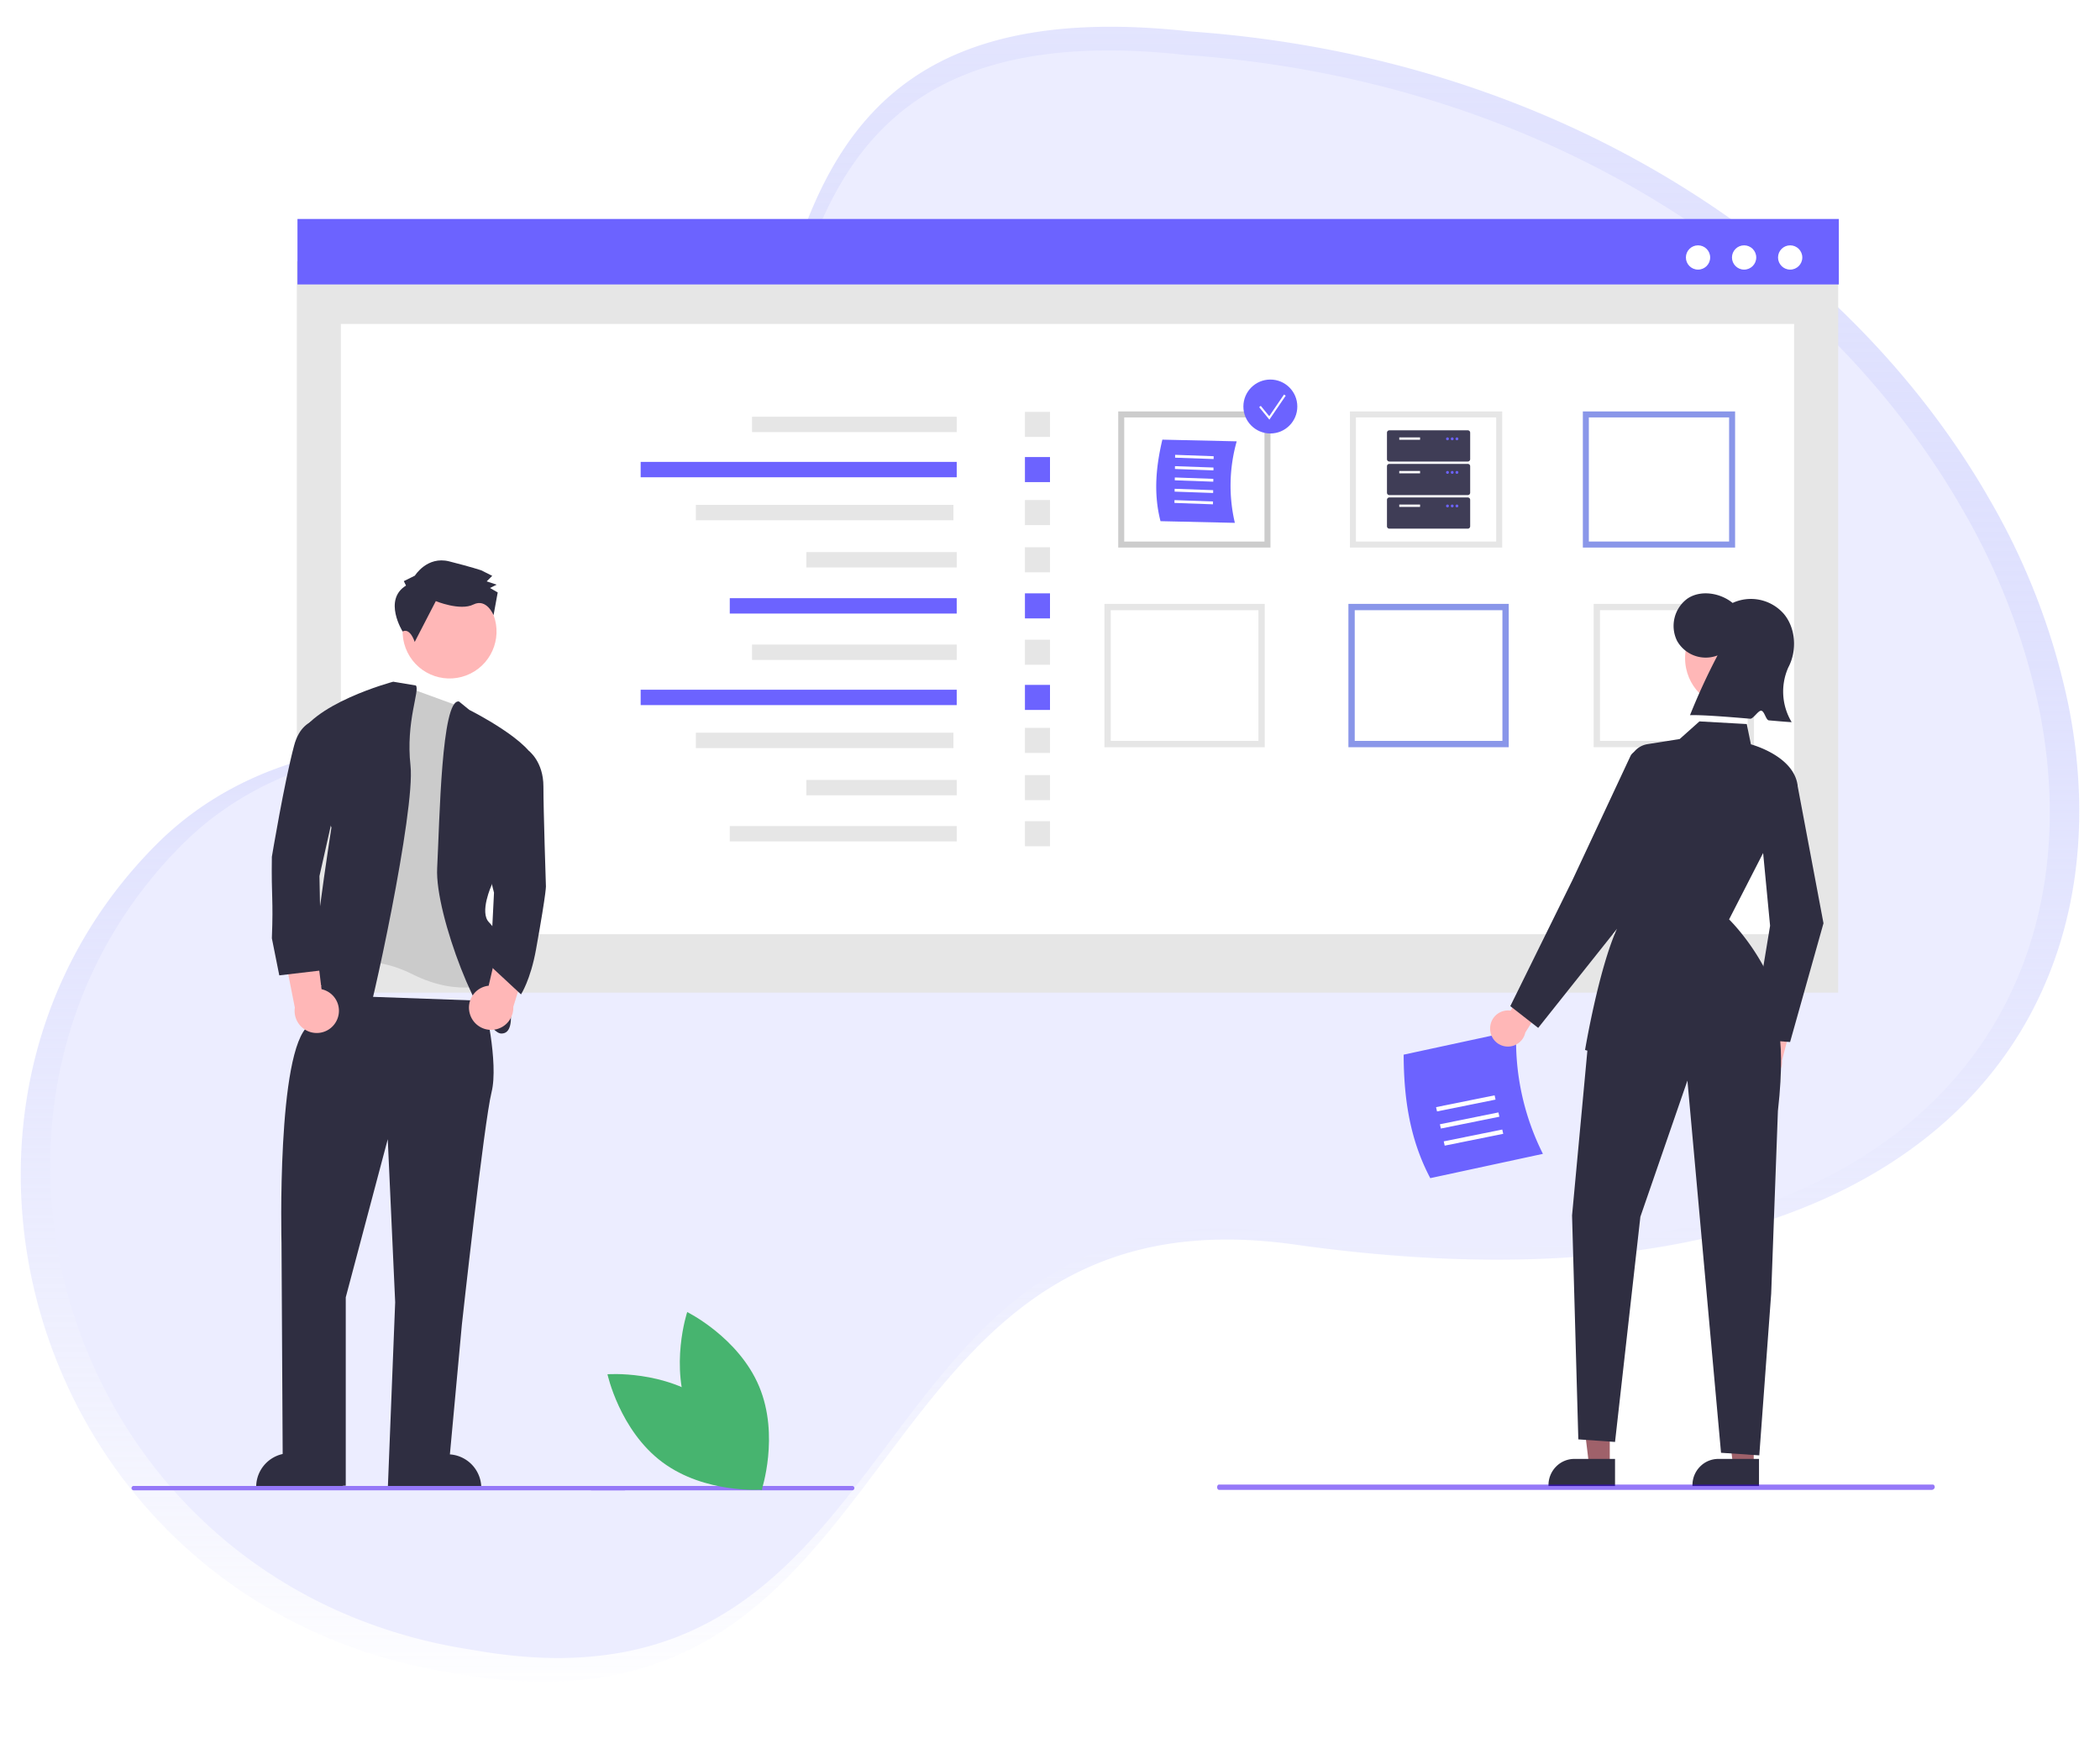 <svg xmlns="http://www.w3.org/2000/svg" xmlns:xlink="http://www.w3.org/1999/xlink" width="1727" height="1451" viewBox="0 0 1727 1451">
  <rect x="0" y="0" width="1727" height="1451" fill="#808080" stroke="none"/>
  <defs>
    <linearGradient id="linear-gradient" x1="0.5" x2="0.5" y2="1" gradientUnits="objectBoundingBox">
      <stop offset="0" stop-color="#a9aefc" stop-opacity="0.322"/>
      <stop offset="1" stop-color="#fff"/>
    </linearGradient>
    <clipPath id="clip-Artboard_3">
      <rect width="1727" height="1451"/>
    </clipPath>
  </defs>
  <g id="Artboard_3" data-name="Artboard – 3" clip-path="url(#clip-Artboard_3)">
    <rect width="1727" height="1451" fill="#fff"/>
    <path id="Path_236" data-name="Path 236" d="M1921.205,988.529c-1.988,3.65-4.062,7.237-6.2,10.8-82.082,136.544-273.021,221.345-595.035,176.463-182.837-26.7-260.7,71.224-336.1,171.52-1.289,1.731-2.578,3.462-3.888,5.193-78.958,105.177-157.13,210.646-352.591,175.587-207.213-31.284-335.1-191.938-354.884-363.457-.241-2.086-.459-4.192-.656-6.278-11.117-111.2,23.24-226.35,110.891-313.279,52.945-52.495,128.168-80.379,205.815-79.5a395.832,395.832,0,0,0,69.806-4.943c5.089-.855,10.026-1.794,14.831-2.857,98.921-21.586,144.506-85.76,172.462-164.074.656-1.856,1.311-3.712,1.944-5.589,64.193-186.766,34.51-448.9,383.5-410.342,312.294,21.982,541.48,187.329,653.9,378.1,1.115,1.919,2.228,3.838,3.32,5.756a565.489,565.489,0,0,1,65.35,169.58c.7,3.337,1.333,6.674,1.923,10.011C1971.485,829.815,1961.065,915.928,1921.205,988.529Z" transform="translate(-252.764 -151.957)" fill="url(#linear-gradient)"/>
    <path id="Path_207" data-name="Path 207" d="M1873.9,965.193c-1.931,3.545-3.946,7.03-6.025,10.494-79.73,132.632-265.2,215-577.988,171.407-177.6-25.931-253.235,69.183-326.473,166.606-1.252,1.682-2.5,3.363-3.777,5.044-76.7,102.164-152.628,204.611-342.49,170.556-201.277-30.388-325.5-186.439-344.717-353.045-.234-2.026-.445-4.072-.637-6.1-10.8-108.018,22.574-219.866,107.714-304.3,51.428-50.991,124.5-78.076,199.919-77.225a384.494,384.494,0,0,0,67.806-4.8c4.943-.831,9.739-1.742,14.406-2.775,96.087-20.968,140.366-83.3,167.522-159.374.637-1.8,1.273-3.606,1.889-5.429C893.4,394.834,864.564,140.2,1203.556,177.663c303.347,21.352,525.967,181.962,635.165,367.266,1.083,1.864,2.164,3.728,3.225,5.591a549.289,549.289,0,0,1,63.478,164.722c.68,3.241,1.3,6.483,1.868,9.724C1922.736,811.026,1912.614,894.672,1873.9,965.193Z" transform="translate(-228.515 -132.462)" fill="#ecedff"/>
    <rect id="Rectangle_62" data-name="Rectangle 62" width="1267.586" height="601.492" transform="translate(244.094 214.828)" fill="#e6e6e6"/>
    <rect id="Rectangle_75" data-name="Rectangle 75" width="1195.094" height="501.843" transform="translate(280.34 266.407)" fill="#fff"/>
    <rect id="Rectangle_80" data-name="Rectangle 80" width="1267.586" height="53.851" transform="translate(244.635 180.076)" fill="#6c63ff"/>
    <ellipse id="Ellipse_91" data-name="Ellipse 91" cx="9.981" cy="9.981" rx="9.981" ry="9.981" transform="translate(1424.338 201.761)" fill="#fff"/>
    <ellipse id="Ellipse_92" data-name="Ellipse 92" cx="9.981" cy="9.981" rx="9.981" ry="9.981" transform="translate(1386.451 201.761)" fill="#fff"/>
    <rect id="Rectangle_16" data-name="Rectangle 16" width="168.314" height="12.651" transform="translate(618.47 342.706)" fill="#e6e6e6"/>
    <rect id="Rectangle_17" data-name="Rectangle 17" width="259.915" height="12.651" transform="translate(526.87 379.845)" fill="#6c63ff"/>
    <rect id="Rectangle_18" data-name="Rectangle 18" width="211.823" height="12.651" transform="translate(572.259 415.215)" fill="#e6e6e6"/>
    <rect id="Rectangle_19" data-name="Rectangle 19" width="123.659" height="12.651" transform="translate(663.125 454.024)" fill="#e6e6e6"/>
    <rect id="Rectangle_20" data-name="Rectangle 20" width="186.635" height="12.651" transform="translate(600.15 491.93)" fill="#6c63ff"/>
    <rect id="Rectangle_21" data-name="Rectangle 21" width="20.61" height="20.61" transform="translate(842.89 338.726)" fill="#e6e6e6"/>
    <rect id="Rectangle_22" data-name="Rectangle 22" width="20.61" height="20.61" transform="translate(842.89 375.865)" fill="#6c63ff"/>
    <rect id="Rectangle_23" data-name="Rectangle 23" width="20.61" height="20.61" transform="translate(842.89 411.235)" fill="#e6e6e6"/>
    <rect id="Rectangle_24" data-name="Rectangle 24" width="20.61" height="20.61" transform="translate(842.89 450.044)" fill="#e6e6e6"/>
    <rect id="Rectangle_25" data-name="Rectangle 25" width="20.61" height="20.61" transform="translate(842.89 487.952)" fill="#6c63ff"/>
    <rect id="Rectangle_26" data-name="Rectangle 26" width="168.314" height="12.651" transform="translate(618.47 530.076)" fill="#e6e6e6"/>
    <rect id="Rectangle_27" data-name="Rectangle 27" width="259.915" height="12.651" transform="translate(526.87 567.215)" fill="#6c63ff"/>
    <rect id="Rectangle_28" data-name="Rectangle 28" width="211.823" height="12.651" transform="translate(572.259 602.585)" fill="#e6e6e6"/>
    <rect id="Rectangle_29" data-name="Rectangle 29" width="123.659" height="12.651" transform="translate(663.125 641.394)" fill="#e6e6e6"/>
    <rect id="Rectangle_30" data-name="Rectangle 30" width="186.635" height="12.651" transform="translate(600.15 679.3)" fill="#e6e6e6"/>
    <rect id="Rectangle_31" data-name="Rectangle 31" width="20.61" height="20.61" transform="translate(842.89 526.096)" fill="#e6e6e6"/>
    <rect id="Rectangle_32" data-name="Rectangle 32" width="20.61" height="20.61" transform="translate(842.89 563.235)" fill="#6c63ff"/>
    <rect id="Rectangle_33" data-name="Rectangle 33" width="20.61" height="20.61" transform="translate(842.89 598.605)" fill="#e6e6e6"/>
    <rect id="Rectangle_34" data-name="Rectangle 34" width="20.61" height="20.61" transform="translate(842.89 637.414)" fill="#e6e6e6"/>
    <rect id="Rectangle_35" data-name="Rectangle 35" width="20.61" height="20.61" transform="translate(842.89 675.322)" fill="#e6e6e6"/>
    <path id="Path_174" data-name="Path 174" d="M637.985,605.3h22.086l10.509-85.2-32.6,0Z" transform="translate(-307.766 597.011)" fill="#ffb7b7"/>
    <path id="Path_175" data-name="Path 175" d="M830.009,752.042l71.22,0v-.9a27.722,27.722,0,0,0-27.718-27.72h0l-43.5,0Z" transform="translate(-505.423 472.582)" fill="#2f2e41"/>
    <path id="Path_176" data-name="Path 176" d="M718.609,605.3H696.521l-10.507-85.2,32.6,0Z" transform="translate(-442.337 597.011)" fill="#ffb7b7"/>
    <path id="Path_177" data-name="Path 177" d="M964.45,723.421l-43.5,0h0a27.722,27.722,0,0,0-27.721,27.719v.9l71.22,0Z" transform="translate(-682.545 471.682)" fill="#2f2e41"/>
    <ellipse id="Ellipse_12" data-name="Ellipse 12" cx="38.605" cy="38.605" rx="38.605" ry="38.605" transform="matrix(-0.445, -0.896, 0.896, -0.445, 352.311, 571.115)" fill="#ffb7b7"/>
    <path id="Path_178" data-name="Path 178" d="M991.228,497.567s12.191,50.8,6.1,75.179-24.383,191-24.383,191L960.749,895.815l-48.765,4.064,6.1-154.423-6.1-134.1-34.542,130.04V896.275l-51.718,2.032-1.111-201.615s-4.064-158.486,22.351-178.8S877.442,493.5,877.442,493.5Z" transform="translate(-593.099 325.496)" fill="#2f2e41"/>
    <path id="Path_179" data-name="Path 179" d="M876.569,371.7,830.3,396.083l-6.1,211.315s26.415-16.255,67.052,4.064,67.052,6.1,67.052,6.1l-24.383-91.434,10.159-121.913-14.531-13.189Z" transform="translate(-552.056 189.733)" fill="#cbcbcb"/>
    <path id="Path_180" data-name="Path 180" d="M823.086,380.317l8.44,6.876s52.829,26.414,54.861,44.7l-36.574,99.562s-10.159,22.351-2.032,30.478S864.036,590.38,862,600.539s12.191,52.829-4.064,52.829-54.861-97.53-52.829-136.136S808.549,377.5,823.086,380.317Z" transform="translate(-445.588 196.593)" fill="#2f2e41"/>
    <path id="Path_181" data-name="Path 181" d="M957.359,374.35l-18.611-3.1S869.664,389.54,859.5,420.018l28.446,71.116s-20.319,130.04-14.223,130.04h6.1s-16.255,12.191-6.1,16.255S908.27,674,914.365,659.779s42.669-182.869,38.606-219.443S960.968,378.182,957.359,374.35Z" transform="translate(-615.378 189.374)" fill="#2f2e41"/>
    <path id="Path_182" data-name="Path 182" d="M831.8,336.583l-1.808-3.639,9.1-4.52s10.037-16.331,28.2-11.742,26.333,7.336,26.333,7.336l9.075,4.566-4.555,4.532,8.171,2.747-5.459,2.712,6.352,3.651-3.419,18.715s-5.679-14.195-16.6-8.77-30.888-2.8-30.888-2.8l-17.35,33.578s-3.579-11.771-9.961-8.632C828.993,374.311,812.689,348.348,831.8,336.583Z" transform="translate(-497.898 144.975)" fill="#2f2e41"/>
    <path id="Path_183" data-name="Path 183" d="M941.241,564.635a18.117,18.117,0,0,0-12.949-24.577l-7.821-63.9-25.485,21.675L906.32,555.19a18.215,18.215,0,0,0,34.921,9.445Z" transform="translate(-663.852 273.465)" fill="#ffb7b7"/>
    <path id="Path_184" data-name="Path 184" d="M806.491,560.992a18.117,18.117,0,0,1,15.482-23.066l14.553-62.715,23.043,24.255L842.217,555.3a18.215,18.215,0,0,1-35.726,5.689Z" transform="translate(-420.1 272.71)" fill="#ffb7b7"/>
    <path id="Path_185" data-name="Path 185" d="M946.947,389.852s-26.414-10.159-34.542,20.319-18.287,91.435-18.287,91.435c-.505,33.9,1.3,33.9,0,67.052l6.1,30.478,34.542-4.064-1.507-77.587,17.762-78.868Z" transform="translate(-670.54 202.98)" fill="#2f2e41"/>
    <path id="Path_186" data-name="Path 186" d="M824.881,402.152l12.524,1.34s11.859,8.82,11.859,29.139,2.032,81.275,2.032,81.275,1.152,1.426-8.127,52.829c-4.523,25.054-12.34,36.877-12.34,36.877L805.605,580.19,808.626,520l-8.128-32.51Z" transform="translate(-402.369 214.143)" fill="#2f2e41"/>
    <path id="Path_187" data-name="Path 187" d="M765.462,741.575h403.566a1.8,1.8,0,0,0,0-3.6H765.462a1.8,1.8,0,0,0,0,3.6Z" transform="translate(-655.488 484.028)" fill="#9578f8"/>
    <path id="Path_188" data-name="Path 188" d="M404.462,741.575H618.856a1.8,1.8,0,0,0,0-3.6H404.462a1.8,1.8,0,0,0,0,3.6Z" transform="translate(81.97 484.028)" fill="#9578f8"/>
    <path id="Path_189" data-name="Path 189" d="M526.886,707.559C562.037,733.763,572,779.867,572,779.867s-47.029,3.62-82.181-22.584S444.7,684.975,444.7,684.975,491.734,681.356,526.886,707.559Z" transform="translate(54.879 445.194)" fill="#47b46f"/>
    <path id="Path_190" data-name="Path 190" d="M449.691,742.176c16.894,40.458,59.205,61.306,59.205,61.306s14.92-44.746-1.974-85.2-59.2-61.306-59.2-61.306S432.8,701.718,449.691,742.176Z" transform="translate(117.43 422.029)" fill="#47b46f"/>
    <path id="Path_131" data-name="Path 131" d="M465.866,263.576H345.59V156.562H465.866Z" transform="translate(576.484 184.252)" fill="#fff"/>
    <path id="Path_132" data-name="Path 132" d="M468.3,266.012H343.09V154.063H468.3Zm-120.276-4.937H463.367V159H348.027Z" transform="translate(576.515 184.284)" fill="#ccc"/>
    <g id="Group_26" data-name="Group 26" transform="translate(-51.391 22.952)">
      <path id="Path_137" data-name="Path 137" d="M496.087,582.637l-92.625,19.979c-17.765-33.489-21.756-68.471-21.9-101.552l92.624-19.979a207.413,207.413,0,0,0,21.9,101.552Z" transform="translate(824.164 343.316)" fill="#6c63ff"/>
      <path id="Path_140" data-name="Path 140" d="M56.683,401.737l-.789-3.518,48.136-9.724.789,3.517Z" transform="translate(1176.483 489.325)" fill="#fff"/>
      <path id="Path_141" data-name="Path 141" d="M58.747,410.936l-.789-3.518,48.136-9.725.789,3.518Z" transform="translate(1177.576 494.196)" fill="#fff"/>
      <path id="Path_142" data-name="Path 142" d="M60.811,420.134l-.789-3.517,48.136-9.725.789,3.516Z" transform="translate(1178.669 499.068)" fill="#fff"/>
    </g>
    <path id="Path_144" data-name="Path 144" d="M439.413,246l-61.148-1.384c-6.116-23.693-3.363-46.253,1.518-67.042l61.147,1.384A133.883,133.883,0,0,0,439.413,246Z" transform="translate(576.114 183.986)" fill="#6c63ff"/>
    <path id="Path_145" data-name="Path 145" d="M47.368,65.037,47.4,62.71,79.08,63.842l-.034,2.327Z" transform="translate(919.005 311.34)" fill="#fff"/>
    <path id="Path_146" data-name="Path 146" d="M47.233,74.463l.033-2.326,31.679,1.132L78.912,75.6Z" transform="translate(919.007 311.221)" fill="#fff"/>
    <path id="Path_147" data-name="Path 147" d="M47.1,83.89l.034-2.327L78.81,82.7l-.034,2.327Z" transform="translate(919.009 311.101)" fill="#fff"/>
    <path id="Path_148" data-name="Path 148" d="M46.962,93.316,47,90.989l31.68,1.132-.034,2.327Z" transform="translate(919.011 310.982)" fill="#fff"/>
    <path id="Path_149" data-name="Path 149" d="M46.827,102.742l.034-2.326,31.679,1.132-.033,2.326Z" transform="translate(919.012 310.862)" fill="#fff"/>
    <ellipse id="Ellipse_9" data-name="Ellipse 9" cx="22.175" cy="22.175" rx="22.175" ry="22.175" transform="translate(1022.536 312.135)" fill="#6c63ff"/>
    <path id="Path_150" data-name="Path 150" d="M125.8,33.138l-8.4-10.265,1.321-1.08,6.953,8.5,12.151-17.82,1.409.961Z" transform="translate(918.118 311.977)" fill="#fff"/>
    <path id="Path_151" data-name="Path 151" d="M859.238,460.246H732.59V347.562H859.238Z" transform="translate(580.608 151.655)" fill="#fff"/>
    <path id="Path_152" data-name="Path 152" d="M861.937,462.944H730.09V345.063H861.937Zm-126.648-5.2h121.45V350.261H735.288Z" transform="translate(580.509 151.556)" fill="#e6e6e6"/>
    <path id="Path_153" data-name="Path 153" d="M852.866,263.576H732.59V156.562H852.866Z" transform="translate(571.58 184.252)" fill="#fff"/>
    <path id="Path_154" data-name="Path 154" d="M855.3,266.012H730.09V154.063H855.3Zm-120.276-4.937H850.367V159H735.027Z" transform="translate(571.612 184.284)" fill="#8996e9"/>
    <path id="Path_155" data-name="Path 155" d="M665.238,460.246H538.59V347.562H665.238Z" transform="translate(572.917 151.655)" fill="#fff"/>
    <path id="Path_156" data-name="Path 156" d="M667.937,462.944H536.09V345.063H667.937Zm-126.648-5.2h121.45V350.261H541.288Z" transform="translate(572.819 151.556)" fill="#8996e9"/>
    <path id="Path_157" data-name="Path 157" d="M472.238,460.246H345.59V347.562H472.238Z" transform="translate(565.267 151.655)" fill="#fff"/>
    <path id="Path_158" data-name="Path 158" d="M474.937,462.944H343.09V345.063H474.937Zm-126.648-5.2h121.45V350.261H348.288Z" transform="translate(565.168 151.556)" fill="#e6e6e6"/>
    <path id="Path_159" data-name="Path 159" d="M658.866,263.576H538.59V156.562H658.866Z" transform="translate(574.039 184.252)" fill="#fff"/>
    <path id="Path_160" data-name="Path 160" d="M661.3,266.012H536.09V154.063H661.3Zm-120.276-4.937H656.367V159H541.027Z" transform="translate(574.07 184.284)" fill="#e6e6e6"/>
    <g id="Group_25" data-name="Group 25" transform="translate(-628.176 -44.298)">
      <path id="Path_191" data-name="Path 191" d="M772.453,550.277a14.912,14.912,0,0,1,9.275-18.8,14.559,14.559,0,0,1,2.332-.562l7.989-32.78,20.83.065-11.924,46.131a14.86,14.86,0,0,1-9.961,15.351,14.615,14.615,0,0,1-18.54-9.4Z" transform="translate(1292.689 372.166)" fill="#ffb7b7"/>
      <path id="Path_192" data-name="Path 192" d="M805.432,627.271l-31.9-2.242,15.451-93.364-9.833-102.8L811.4,415.454,832.9,529.618l-.059.208Z" transform="translate(1294.878 273.959)" fill="#2f2e41"/>
      <path id="Path_193" data-name="Path 193" d="M675.361,530.937A14.769,14.769,0,0,1,689.852,515.9a14.49,14.49,0,0,1,2.389.187l17.475-28.745,19.817,6.507-25.239,40.241a14.631,14.631,0,0,1-28.932-3.157Z" transform="translate(1178.272 359.35)" fill="#ffb7b7"/>
      <path id="Path_194" data-name="Path 194" d="M482.668,488.2H465.7l-8.073-66.373,25.048,0Z" transform="translate(1469.348 761.494)" fill="#9f616a"/>
      <path id="Path_195" data-name="Path 195" d="M752.016,691.282l-54.72,0v-.7a21.608,21.608,0,0,1,6.24-15.271,21.012,21.012,0,0,1,15.059-6.325h33.423Z" transform="translate(1204.328 575.095)" fill="#2f2e41"/>
      <path id="Path_196" data-name="Path 196" d="M536.784,488.2H519.813L511.74,421.83l25.046,0Z" transform="translate(1533.626 761.494)" fill="#9f616a"/>
      <path id="Path_197" data-name="Path 197" d="M806.132,691.282l-54.72,0v-.7a21.608,21.608,0,0,1,6.24-15.271,21.013,21.013,0,0,1,15.059-6.325h33.423Z" transform="translate(1268.606 575.095)" fill="#2f2e41"/>
      <ellipse id="Ellipse_13" data-name="Ellipse 13" cx="40.318" cy="40.881" rx="40.318" ry="40.881" transform="translate(2013.953 544.661)" fill="#ffb7b7"/>
      <path id="Path_198" data-name="Path 198" d="M780.473,394.666a27.039,27.039,0,0,1-33.291-11.972,27.836,27.836,0,0,1,8.534-34.756c10.731-7.281,26.756-4.871,37.159,3.574a35.951,35.951,0,0,1,41.966,8.831c10.042,11.779,11.14,30.477,3.822,44.209a48.647,48.647,0,0,0,2.78,45c-3.148-.13-10.079-.722-18.752-1.48-2.51-.22-3.595-7.694-6.347-7.934-2.427-.212-6.5,6.811-9.041,6.594-18.834-1.614-39.92-3.253-49.476-2.932a528.592,528.592,0,0,1,22.646-49.128Z" transform="translate(1260.181 188.633)" fill="#2f2e41"/>
      <path id="Path_199" data-name="Path 199" d="M870.339,499.616s13.1,13.7,5.1,84.431l-5.528,150.194-9.78,132.99-31.465-2.121L801.03,559.014,762.336,671.023,741.5,856.2l-30.19-2.121-5.156-184.146L719.39,527.618Z" transform="translate(1214.852 373.925)" fill="#2f2e41"/>
      <path id="Path_200" data-name="Path 200" d="M734.846,664.3c-16.1,0-22.582-1.962-23.056-2.113l-.747-.238.131-.782c.107-.643,10.923-64.584,25.764-98.154l10.435-136.138a17.855,17.855,0,0,1,14.956-16.4l.139.9-.139-.9,26.545-4.226,16.238-14.5,38.9,2.181,3.43,16.684c4.652,1.319,35.353,10.859,38.392,33.7l.038.286-.131.255L829.494,554.576c4.753,4.756,42.315,43.881,44.864,93.9l.061,1.2-1.158-.269c-.108-.022-12.128-2.339-75.337,8.5C768.691,662.915,748.375,664.3,734.846,664.3Z" transform="translate(1220.658 245.808)" fill="#2f2e41"/>
      <path id="Path_201" data-name="Path 201" d="M705.87,630.671l-22.925-17.9,51.169-103.805L781.7,407.226a7.569,7.569,0,0,1,14.2,1.256l11.78,43.331-36.836,97.179Z" transform="translate(1187.282 258.953)" fill="#2f2e41"/>
      <path id="Path_203" data-name="Path 203" d="M1160.566,682.993H574.312c-.867,0-1.57-.98-1.57-2.188s.7-2.188,1.57-2.188h587.014c.867,0,1.57.98,1.57,2.188A2.583,2.583,0,0,1,1160.566,682.993Z" transform="translate(1056.386 586.539)" fill="rgba(55,0,242,0.53)"/>
    </g>
    <g id="Group_27" data-name="Group 27" transform="translate(-736.919 34.639)">
      <path id="Path_204" data-name="Path 204" d="M375.277,290.813H310.741a1.946,1.946,0,0,1-1.944-1.944V267.1a1.946,1.946,0,0,1,1.944-1.944h64.536a1.946,1.946,0,0,1,1.944,1.944v21.771a1.946,1.946,0,0,1-1.944,1.944Z" transform="translate(1568.742 54.096)" fill="#3f3d56"/>
      <rect id="Rectangle_36" data-name="Rectangle 36" width="17.106" height="1.944" transform="translate(1887.647 325.082)" fill="#fff"/>
      <circle id="Ellipse_19" data-name="Ellipse 19" cx="1.166" cy="1.166" r="1.166" transform="translate(1926.135 325.082)" fill="#6c63ff"/>
      <circle id="Ellipse_20" data-name="Ellipse 20" cx="1.166" cy="1.166" r="1.166" transform="translate(1930.023 325.082)" fill="#6c63ff"/>
      <circle id="Ellipse_21" data-name="Ellipse 21" cx="1.166" cy="1.166" r="1.166" transform="translate(1933.911 325.082)" fill="#6c63ff"/>
      <path id="Path_205" data-name="Path 205" d="M375.277,361.813H310.741a1.946,1.946,0,0,1-1.944-1.944V338.1a1.946,1.946,0,0,1,1.944-1.944h64.536a1.946,1.946,0,0,1,1.944,1.944v21.771a1.946,1.946,0,0,1-1.944,1.944Z" transform="translate(1568.742 10.699)" fill="#3f3d56"/>
      <rect id="Rectangle_37" data-name="Rectangle 37" width="17.106" height="1.944" transform="translate(1887.647 352.685)" fill="#fff"/>
      <circle id="Ellipse_22" data-name="Ellipse 22" cx="1.166" cy="1.166" r="1.166" transform="translate(1926.135 352.685)" fill="#6c63ff"/>
      <circle id="Ellipse_23" data-name="Ellipse 23" cx="1.166" cy="1.166" r="1.166" transform="translate(1930.023 352.685)" fill="#6c63ff"/>
      <circle id="Ellipse_24" data-name="Ellipse 24" cx="1.166" cy="1.166" r="1.166" transform="translate(1933.911 352.685)" fill="#6c63ff"/>
      <path id="Path_206" data-name="Path 206" d="M375.277,432.813H310.741a1.946,1.946,0,0,1-1.944-1.944V409.1a1.946,1.946,0,0,1,1.944-1.944h64.536a1.946,1.946,0,0,1,1.944,1.944v21.771a1.946,1.946,0,0,1-1.944,1.944Z" transform="translate(1568.742 -32.698)" fill="#3f3d56"/>
      <rect id="Rectangle_38" data-name="Rectangle 38" width="17.106" height="1.944" transform="translate(1887.647 380.287)" fill="#fff"/>
      <circle id="Ellipse_25" data-name="Ellipse 25" cx="1.166" cy="1.166" r="1.166" transform="translate(1926.135 380.287)" fill="#6c63ff"/>
      <circle id="Ellipse_26" data-name="Ellipse 26" cx="1.166" cy="1.166" r="1.166" transform="translate(1930.023 380.287)" fill="#6c63ff"/>
      <circle id="Ellipse_27" data-name="Ellipse 27" cx="1.166" cy="1.166" r="1.166" transform="translate(1933.911 380.287)" fill="#6c63ff"/>
    </g>
    <ellipse id="Ellipse_90" data-name="Ellipse 90" cx="9.981" cy="9.981" rx="9.981" ry="9.981" transform="translate(1462.222 201.761)" fill="#fff"/>
  </g>
</svg>
